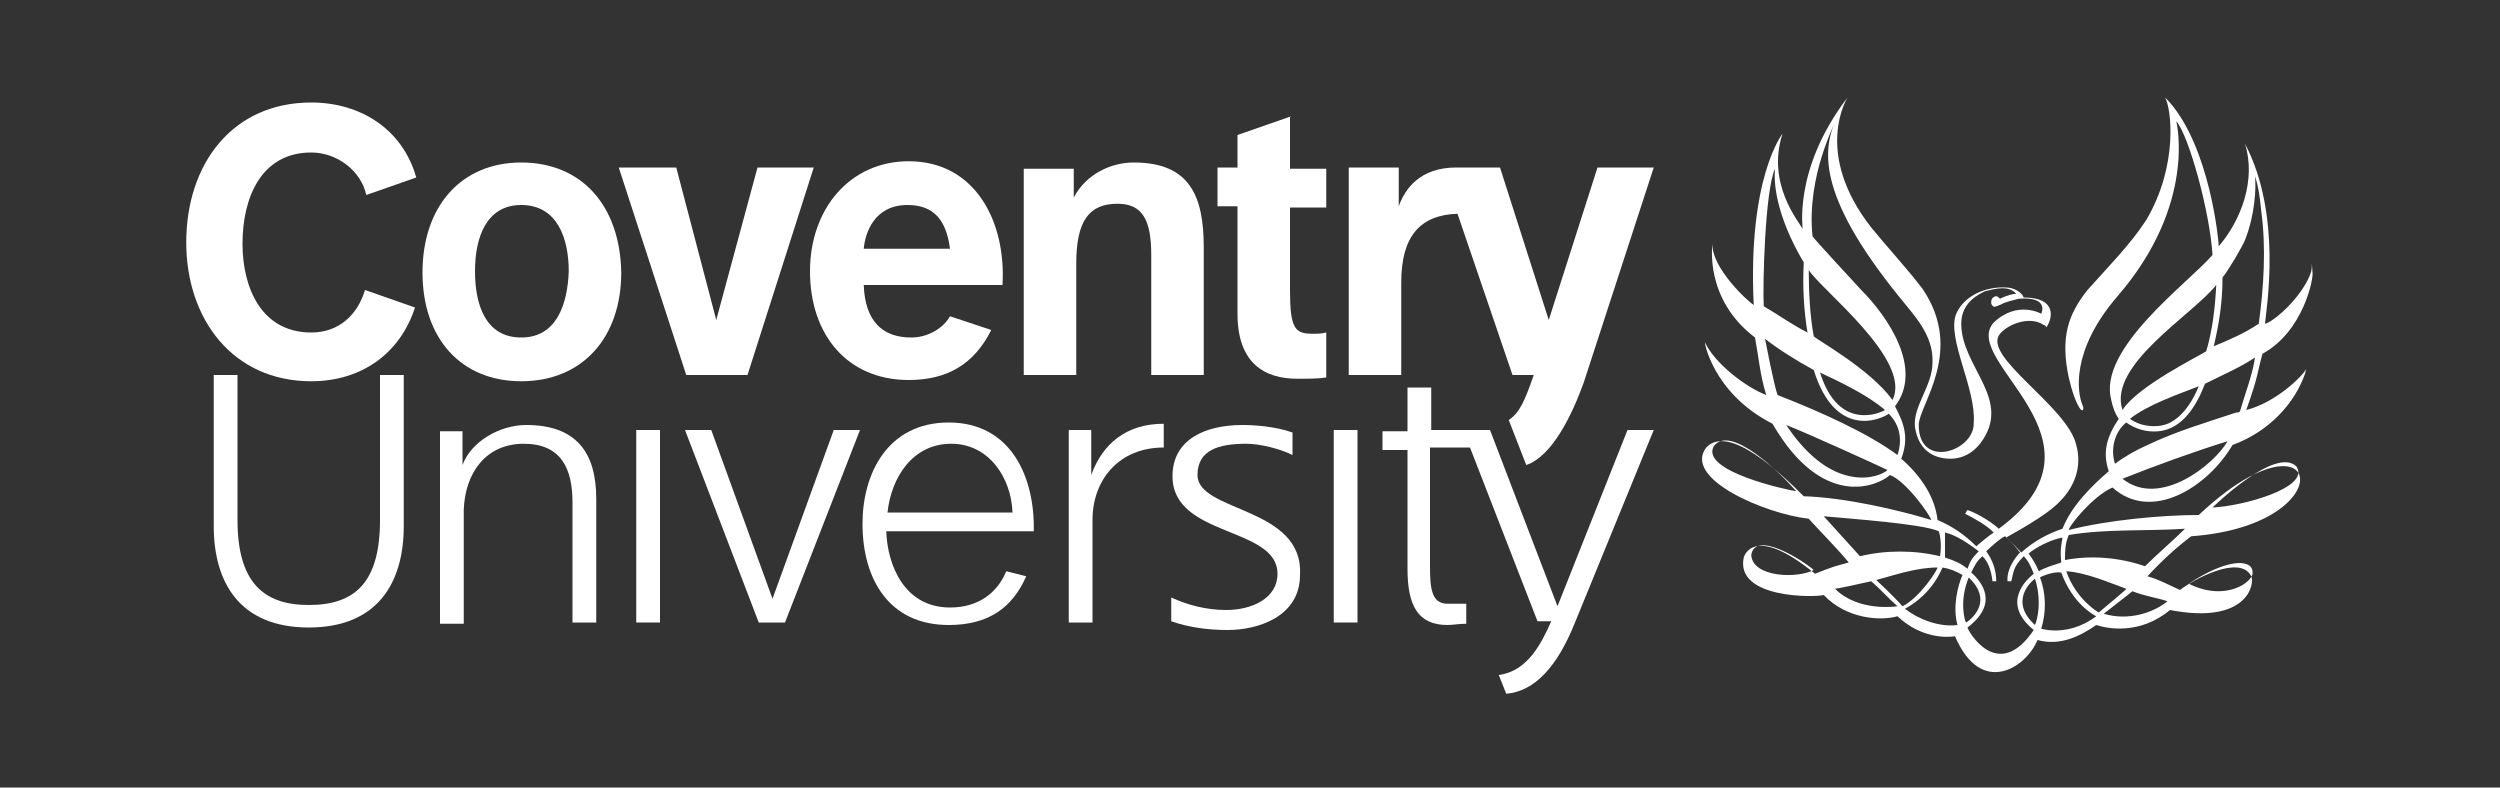 
<svg xmlns="http://www.w3.org/2000/svg" xmlns:xlink="http://www.w3.org/1999/xlink" viewBox="0 0 200 63" enable-background="new 0 0 200 63" xml:space="preserve">
<rect x="0" y="0" width="200" height="63" fill="#333333" stroke="none"/>
<g>
	<path fill="#fff" d="M86.1,30v-8.9c0-3.4,1-4.8,3.3-4.8c2,0,2.7,1.3,2.7,4.1V30h4.2V19.8c0-4.1-1.1-6.8-5.6-6.8   c-1.8,0-3.8,0.9-4.8,2.8v-2.3h-4V30H86.1z"/>
	<path fill="#fff" d="M103.3,9.3L99,10.8v2.6h-1.6v3.1H99v8.6c0,4,2.2,5.2,4.8,5.2c0.8,0,1.6,0,2.3-0.1v-3.6   c-0.4,0.1-0.7,0.1-1.1,0.1c-1.4,0-1.8-0.4-1.8-3.5v-6.6h2.9v-3.1h-2.9V9.3z"/>
	<path fill="#fff" d="M37.1,49.8v-9c0.1-3,1.8-5.3,4.8-5.3c3,0,3.9,2,3.9,4.7v9.6h1.9v-9.9c0-3.7-1.6-5.9-5.6-5.9   c-2.1,0-4.4,1.3-5.1,3.2v-2.7h-1.8v15.4H37.1z"/>
	<path fill="#fff" d="M87.4,49.8v-8.2c0-3.2,2.1-5.8,5.7-5.8v-1.9c-3,0-4.9,1.6-5.8,4.1v-3.6h-1.8v15.4H87.4z"/>
	<path fill="#fff" d="M95.8,38c0-2,1.7-2.5,3.9-2.5c1.1,0,2.7,0.4,3.7,0.9v-1.8c-1.4-0.5-3.1-0.6-4-0.6c-2.9,0-5.6,1.1-5.6,4.1   c0,4.9,8.4,4,8.4,7.8c0,2-2.1,2.9-4.1,2.9c-1.6,0-3.1-0.4-4.4-1v1.9c1.4,0.5,3,0.7,4.5,0.7c2.5,0,5.8-1.1,5.8-4.4   C104.3,40.5,95.8,41,95.8,38"/>
	<path fill="#fff" d="M126,49.8c-1.4,3.5-3.2,5.5-5.5,5.7l-0.6-1.5c2.3-0.3,3.4-2.5,4.2-4.3H123l-5.4-13.9h-3.2v9.5   c0,1.7,0.1,3,1.4,3c0.4,0,1,0,1.5,0v1.6c-0.6,0-1.1,0.1-1.5,0.1c-2.4,0-3.2-1.6-3.2-4.5v-9.5h-2v-1.5h2V31h1.9v3.4h4.7l5.4,14.1   l5.6-14.1h2.1L126,49.8z"/>
	<path fill="#fff" d="M127.8,13.4l-3.9,12.2L120,13.4h-3.5c-2.9,0-4.1,1.7-4.6,3.1v-3.1h-4V30h4.2v-7.4c0-3.7,1.5-5.4,4.5-5.5   L121,30h1.7c-0.7,2-1.1,3-2,3.6l1.4,3.6v0c2.1-0.7,3.7-4.1,4.6-6.6l5.6-17.2H127.8z"/>
	<path fill="#fff" d="M29.2,23.2c-0.6,2-2.1,3.4-4.3,3.4c-4,0-5.5-3.6-5.5-7.1c0-3.7,1.5-7.3,5.5-7.3c2.1,0,4,1.5,4.4,3.4l4-1.4   c-1.1-3.9-4.5-6-8.4-6c-6.3,0-10,4.9-10,11.2c0,6.1,3.7,11.1,10,11.1c4,0,7.1-2.2,8.3-5.9L29.2,23.2z"/>
	<path fill="#fff" d="M72.6,16.4c2.1,0,3.1,1.2,3.4,3.5h-6.9C69.2,18.7,69.9,16.4,72.6,16.4 M76,25.3c-0.5,0.9-1.7,1.7-3.1,1.7   c-2.3,0-3.7-1.3-3.8-4.2h11.1c0.3-5.1-2.2-9.9-7.5-9.9c-4.7,0-7.9,3.8-7.9,8.8c0,5.1,3,8.7,7.9,8.7c3,0,5.2-1.2,6.6-4L76,25.3z"/>
	<path fill="#fff" d="M76.1,35.5c3,0,4.8,2.7,4.9,5.5H71C71.3,38.2,73,35.5,76.1,35.5 M80.5,45.7c-0.7,1.7-2.2,2.9-4.5,2.9   c-3.6,0-5-3.3-5.1-6.1h11.8c0.1-4.3-1.8-8.7-6.8-8.7c-4.9,0-6.9,4.1-6.9,8.1c0,4.4,2.1,8.1,6.9,8.1c3.2,0,5.1-1.4,6.2-3.9   L80.5,45.7z"/>
	<path fill="#fff" d="M178.9,33c-2.4,0.8-4.8,1.5-7.1,2.6c-0.9,0.4-1.8,0.9-2.6,1.5c-0.4-1.2,0-2.6,0.9-3.3   c0.7,0.5,1.6,0.8,2.6,0.7c1.9-0.2,3-2,3.7-3.8c1.4-0.7,2.8-1.3,4-2.1c-0.2,1.4-0.8,2.9-1.2,4.3C179.1,33,179.1,33,178.9,33    M169.8,38.3c2.5-1,5.8-2.2,8.4-3C177.2,37.1,172.8,40.7,169.8,38.3 M175.9,30.9c-0.4,1-1.1,2.2-2.1,2.8c-0.9,0.6-2.5,0.5-3.4-0.2   C171.8,32.4,174.1,31.6,175.9,30.9 M177.3,22.8c-0.1,1.9-0.3,3.6-0.8,5.3c-0.6,0.4-5.5,2.8-6.7,4.7   C168.6,29.2,175.4,25.2,177.3,22.8 M177.8,22.2c0.5-0.6,1.6-2.5,1.8-3c0.8-2,0.9-4.2,0.8-5.1c0.3,0.9,0.4,1.8,0.5,2.8   c0.4,2.9,0.2,6.1-0.2,9c-1.2,0.8-2.4,1.3-3.6,1.8C177.5,26,177.8,24.3,177.8,22.2 M174.8,42.3c-0.9,0.9-2.2,2-3.2,3   c-2-0.7-4.3-0.9-6.4-0.5c0-0.7,0-1.3,0.3-2C168.4,42.3,171.7,42.5,174.8,42.3 M173.4,48.1c-1.1,0.9-3.1,1.6-5.1,1l2.3-1.8   C171.6,47.7,172.5,47.8,173.4,48.1 M167.9,49c0,0-1.8-1-2.6-3.3c1.6,0.1,3.4,0.9,4.8,1.4C170.2,47.1,168.6,48.4,167.9,49    M163.3,50.3c0.4-1.3,0.4-2.8-0.1-4.1c0.1-0.1,1.1-0.5,1.7-0.4c0.9,2.5,2.6,3.4,2.8,3.5C166.5,50.2,164.9,50.7,163.3,50.3    M162.8,50c-2.1-1.9-0.3-3.5,0-3.7C163.2,47.5,163.2,49,162.8,50 M157.4,50.2c2.5-1.9,1.2-3.6,0.3-4.4c0.2-0.4,0.4-0.9,0.9-1.3   c0.5,0.5,0.7,1.2,0.8,2c0.1,0,0.1,0,0.3,0c0-0.9-0.3-1.7-0.8-2.4c0.3-0.3,1.2-1.1,1.5-1.2c0.5,0.4,0.8,0.8,1.2,1.3   c0,0-1.1,1.1-1,2.3l0.3,0c0.2-0.7,0.1-1.1,1-2c0.4,0.4,0.6,0.9,0.8,1.4c-0.5,0.4-2.7,2.3,0,4.5C159.8,54.7,157.4,50.4,157.4,50.2    M157.5,46.2c1.9,1.8,0.4,3.2-0.2,3.6C157.2,49.8,156.7,48.1,157.5,46.2 M156.6,50c-1.5,0.2-3.2-0.5-4.2-1.3c2.2-1.2,2.9-3.1,3-3.3   c0.6,0.1,1.1,0.3,1.6,0.6C156.6,46.9,156.2,48.6,156.6,50 M150.1,46.4c1.5-0.4,3.2-1,4.9-1c0,0.2-1.4,2.4-2.8,3.1   C151.5,47.7,150.1,46.4,150.1,46.4 M146.8,47.1c0.2,0,2-0.4,2.9-0.6c0.7,0.6,1.4,1.4,2.1,2C151.8,48.5,148.7,49,146.8,47.1    M145.9,41.3c2.1,0.2,7.9,0.6,9.2,1.2c0.2,0.6,0.2,1.4,0.1,2c-2-0.5-4.4-0.5-6.4,0C148.8,44.5,146.8,42.3,145.9,41.3 M155.6,42.6   c0.9,0.2,1.9,0.9,2.7,1.5c-0.5,0.5-0.7,0.8-0.9,1.4c-0.5-0.4-0.9-0.6-1.8-0.9C155.6,44,155.6,43.2,155.6,42.6 M152.1,36.7   c0.6-1.6,0.3-2.7-0.5-4.2c2.3-3-0.6-7.2-2.7-9.3c-1.1-1.2-3.7-4-3.9-4.3c-0.5-4.9,1.9-9.2,2-9.6c-1.2,2.5-1.8,6.1,4.9,14.4   c1.2,1.5,2.8,3.1,2.7,5.3c0,1.9-1.6,3.5-1.4,5.2c0.2,1.2,0.8,2.1,2,2.4c1.3,0.3,2.4-0.1,3.2-1.1c2.7-3.5-1.5-6.1-1.5-9.6   c0-1.3,0.8-2.1,1.9-2.6c0.8-0.2,1.9-0.5,2.5,0.2c-0.2,0-0.7,0.1-1.3,0.4l0,0c-0.1-0.1-0.2-0.2-0.3-0.2c-0.2,0-0.4,0.2-0.4,0.4   c0,0.1,0,0.1,0,0.2c0.1,0.2,0.2,0.3,0.4,0.2c0,0,0,0,0,0c0.1,0,0.2-0.1,0.3-0.1c0.5-0.3,1.2-0.4,1.5-0.5l0,0   c2.5-0.2,1.8,1.2,1.8,1.2s-1.9-1.1-3.8,0.7c-2.8,3.1,10.1,9.4,0.4,16.5c-0.4-0.4-1.6-1.2-2.5-1.5c-0.1,0.1-0.1,0.2-0.2,0.3   c0.8,0.4,1.7,0.9,2.3,1.5c-0.6,0.4-0.9,0.7-1.4,1.1c-0.9-0.9-1.9-1.6-3.1-2.1C154.8,39.7,153.6,38,152.1,36.7 M151.8,36.4   c-2.3-1.7-6-3.4-9.6-4.8c-0.3-0.9-0.9-4-1-4.5c1,0.8,2.6,1.8,3.9,2.5c1.7,5.5,5.3,4,6,3.5C152,34,152.2,35.2,151.8,36.4 M142.9,34   c1.8,0.7,7.7,3.4,8.1,3.6C150.4,38.2,146.6,39.6,142.9,34 M142,13.5c-0.1,1,0,3.6,2.3,7.5c-0.1,1.9,0,3.8,0.3,5.6   c-1.2-0.6-2.3-1.4-3.5-2.1C141,22.9,141.2,15.2,142,13.5 M150.8,32.8c-0.3,0.2-3.7,1.8-5.2-3C147.3,30.6,149.4,31.6,150.8,32.8    M144.7,21.6c1,1.6,8.3,7.2,6.7,10.4c-1.8-2.5-6.2-4.9-6.3-5.1C144.8,25.3,144.7,23.4,144.7,21.6 M165,43c-0.1,0.7-0.2,0.9-0.1,2   c-0.6,0.2-1.3,0.4-1.8,0.7c-0.2-0.5-0.5-1-0.8-1.4C162.2,44.3,163.5,43.3,165,43 M183.7,37.3c1.2,1.7-4.3,3.2-6.7,3.3   C177,40.6,182,35.7,183.7,37.3 M180.2,45.7c0.2,0.8-2.1,2.5-5.1,1C178.1,44.7,180.1,44.7,180.2,45.7 M140.1,44.4   c0.3-2,4.1,0.4,5,1.2C143.8,46.3,140.2,46.2,140.1,44.4 M137.1,35.7c1.3-1.8,5.3,2.1,6.6,3.6C143,39.2,136,37.7,137.1,35.7    M179.7,32.8c1-2.8,0.9-3.1,1.3-4.5c3.3-1.8,4.1-6.1,4-6.5c-0.1-1.3,0-0.6-0.1-0.1c-0.4,1.3-1.6,2.7-2.7,3.6   c-0.3,0.2-0.6,0.5-1,0.6c0.1-1.2,1.4-8.7-1.6-14.4l0,0c0.9,2.9-0.3,6.1-2.1,8.2c0-0.4-0.7-7.9-4-11.6l-0.3-0.3   c0.5,0.8,1.1,5.4-1.5,9.8c-1.3,2-3.1,3.8-4.7,5.6c-1.5,1.9-2.2,3.7-1.5,7c0.2,0.9,0.6,2.2,1,2.6c0.2,0.1,0.2-0.2,0.1-0.4   c-0.4-0.9-1-4.3,2.8-8.7c6.4-7.4,4.7-14,4.7-14c1,1.1,2.7,7.3,2.9,10.7c-2,2.3-9.2,7.5-8.1,11.6c0.1,0.5,0.3,1.1,0.6,1.5   c-1,1.5-1.3,2.7-0.8,4.2c-1.4,1.2-3,2.8-3.7,4.6c-1.2,0.4-2.3,1-3.3,1.9c-0.4-0.4-0.7-0.8-1.2-1.2c0.3-0.2,3.2-1.7,4.3-2.9   c1.1-1.1,1.8-2.7,1.3-4.5c-0.7-3.1-7.6-7.1-6.1-8.9c0.8-0.9,2.5-1.4,3.5-0.7v0c0,0,0,0,0,0c0,0,0,0,0,0h0c0.1,0,0.2,0.1,0.2,0.2   c0.5-0.7,0.9-2.4-1.8-2.4c-0.2-0.5-0.9-0.8-1.4-0.8c-1.7-0.1-3.4,0.7-4,2.1c-0.8,1.9,1.6,6,1.4,8.7c0.1,2.3-4.4,3.8-4.4,0.2   c0-1.6,3.7-5.9,0.3-10.9c-1.3-1.7-2.8-3.3-4.1-4.9c-4.7-6-1.9-10.4-1.9-10.4c-4.5,5.9-3.5,10.8-3.6,10.5c-0.3-0.6-2.9-3.6-1.6-7.6   c0,0-2.8,3.5-2.3,13.7c-0.5-0.3-3.4-3-3.3-4.9c0,0-0.7,4.4,3.4,7.5c0.3,1.6,0.4,3,0.9,4.6c-1.6-0.6-4.1-2.5-4.9-4.2   c-0.1-0.3,0.5,4,5.4,6.5c4,6.9,8.4,5,9.4,4.1c1.3,0.5,3.2,3.2,3.3,3.6c-2.6-0.8-6.9-1.8-10.2-1.9c-1.9-1.9-6-5.8-7.8-3.9   c-1.9,2.5,4.7,5.3,8.2,5.7c0.9,1,2.3,2.4,3.2,3.5c-1.1,0.3-1.2,0.3-2.7,0.9c-5-4.1-5.7-1.3-5.7-1.3c-0.7,3.3,5.7,3.2,6.4,3   c1.8,1.9,4.5,2.1,5.9,1.7c1.9,1.8,4,1.7,4.6,1.6c2.1,4.9,5.7,2.5,6.6,0.3c1.8,0.5,3.4-0.3,4.7-1.2c0.9,0.3,3.5,0.8,5.9-1.2   c6.2,1.2,6.8-2.1,6.5-2.7c-0.9-1.8-4.7,0.3-5.7,1.1c-1.1-0.5-1.6-0.8-2.6-1.1c1.1-1.2,2.3-2.3,3.5-3.2c12.5-0.9,10.5-11,0.6-1.7   c-2.9,0-7.3,0.4-10.4,1.2c0-0.3,1.9-2.7,3.5-3.4c3.1,2.8,7.6,0,9.6-3.4c3-1.1,5-3.4,5.8-5.7l0.1-0.4   C184.3,30,182.1,32.2,179.7,32.8"/>
	<path fill="#fff" d="M41.7,27c-2.9,0-3.7-2.7-3.7-5.3c0-2.7,0.9-5.3,3.7-5.3c2.9,0,3.8,2.7,3.8,5.3C45.4,24.4,44.5,27,41.7,27    M41.7,13c-4.8,0-7.9,3.5-7.9,8.8c0,5.3,3.1,8.7,7.9,8.7c4.9,0,8-3.5,8-8.7C49.6,16.4,46.5,13,41.7,13"/>
	<polygon fill="#fff" points="59.8,30 65.1,13.4 60.6,13.4 57.3,25.6 54.1,13.4 49.5,13.4 54.9,30  "/>
	<path fill="#fff" d="M24.7,50.2c5.6,0,7.6-3.7,7.6-8.1V30h-1.9v11.6c0,5-2,6.8-5.7,6.8c-3.7,0-5.7-1.9-5.7-6.8V30h-1.9v12.1   C17.1,46.5,19.1,50.2,24.7,50.2"/>
	<rect x="50.9" y="34.4" fill="#fff" width="1.9" height="15.4"/>
	<polygon fill="#fff" points="62.8,49.8 68.8,34.4 66.7,34.4 61.8,47.9 56.9,34.4 54.8,34.4 60.7,49.8  "/>
	<rect x="106.7" y="34.4" fill="#fff" width="1.9" height="15.4"/>
</g>
</svg>

